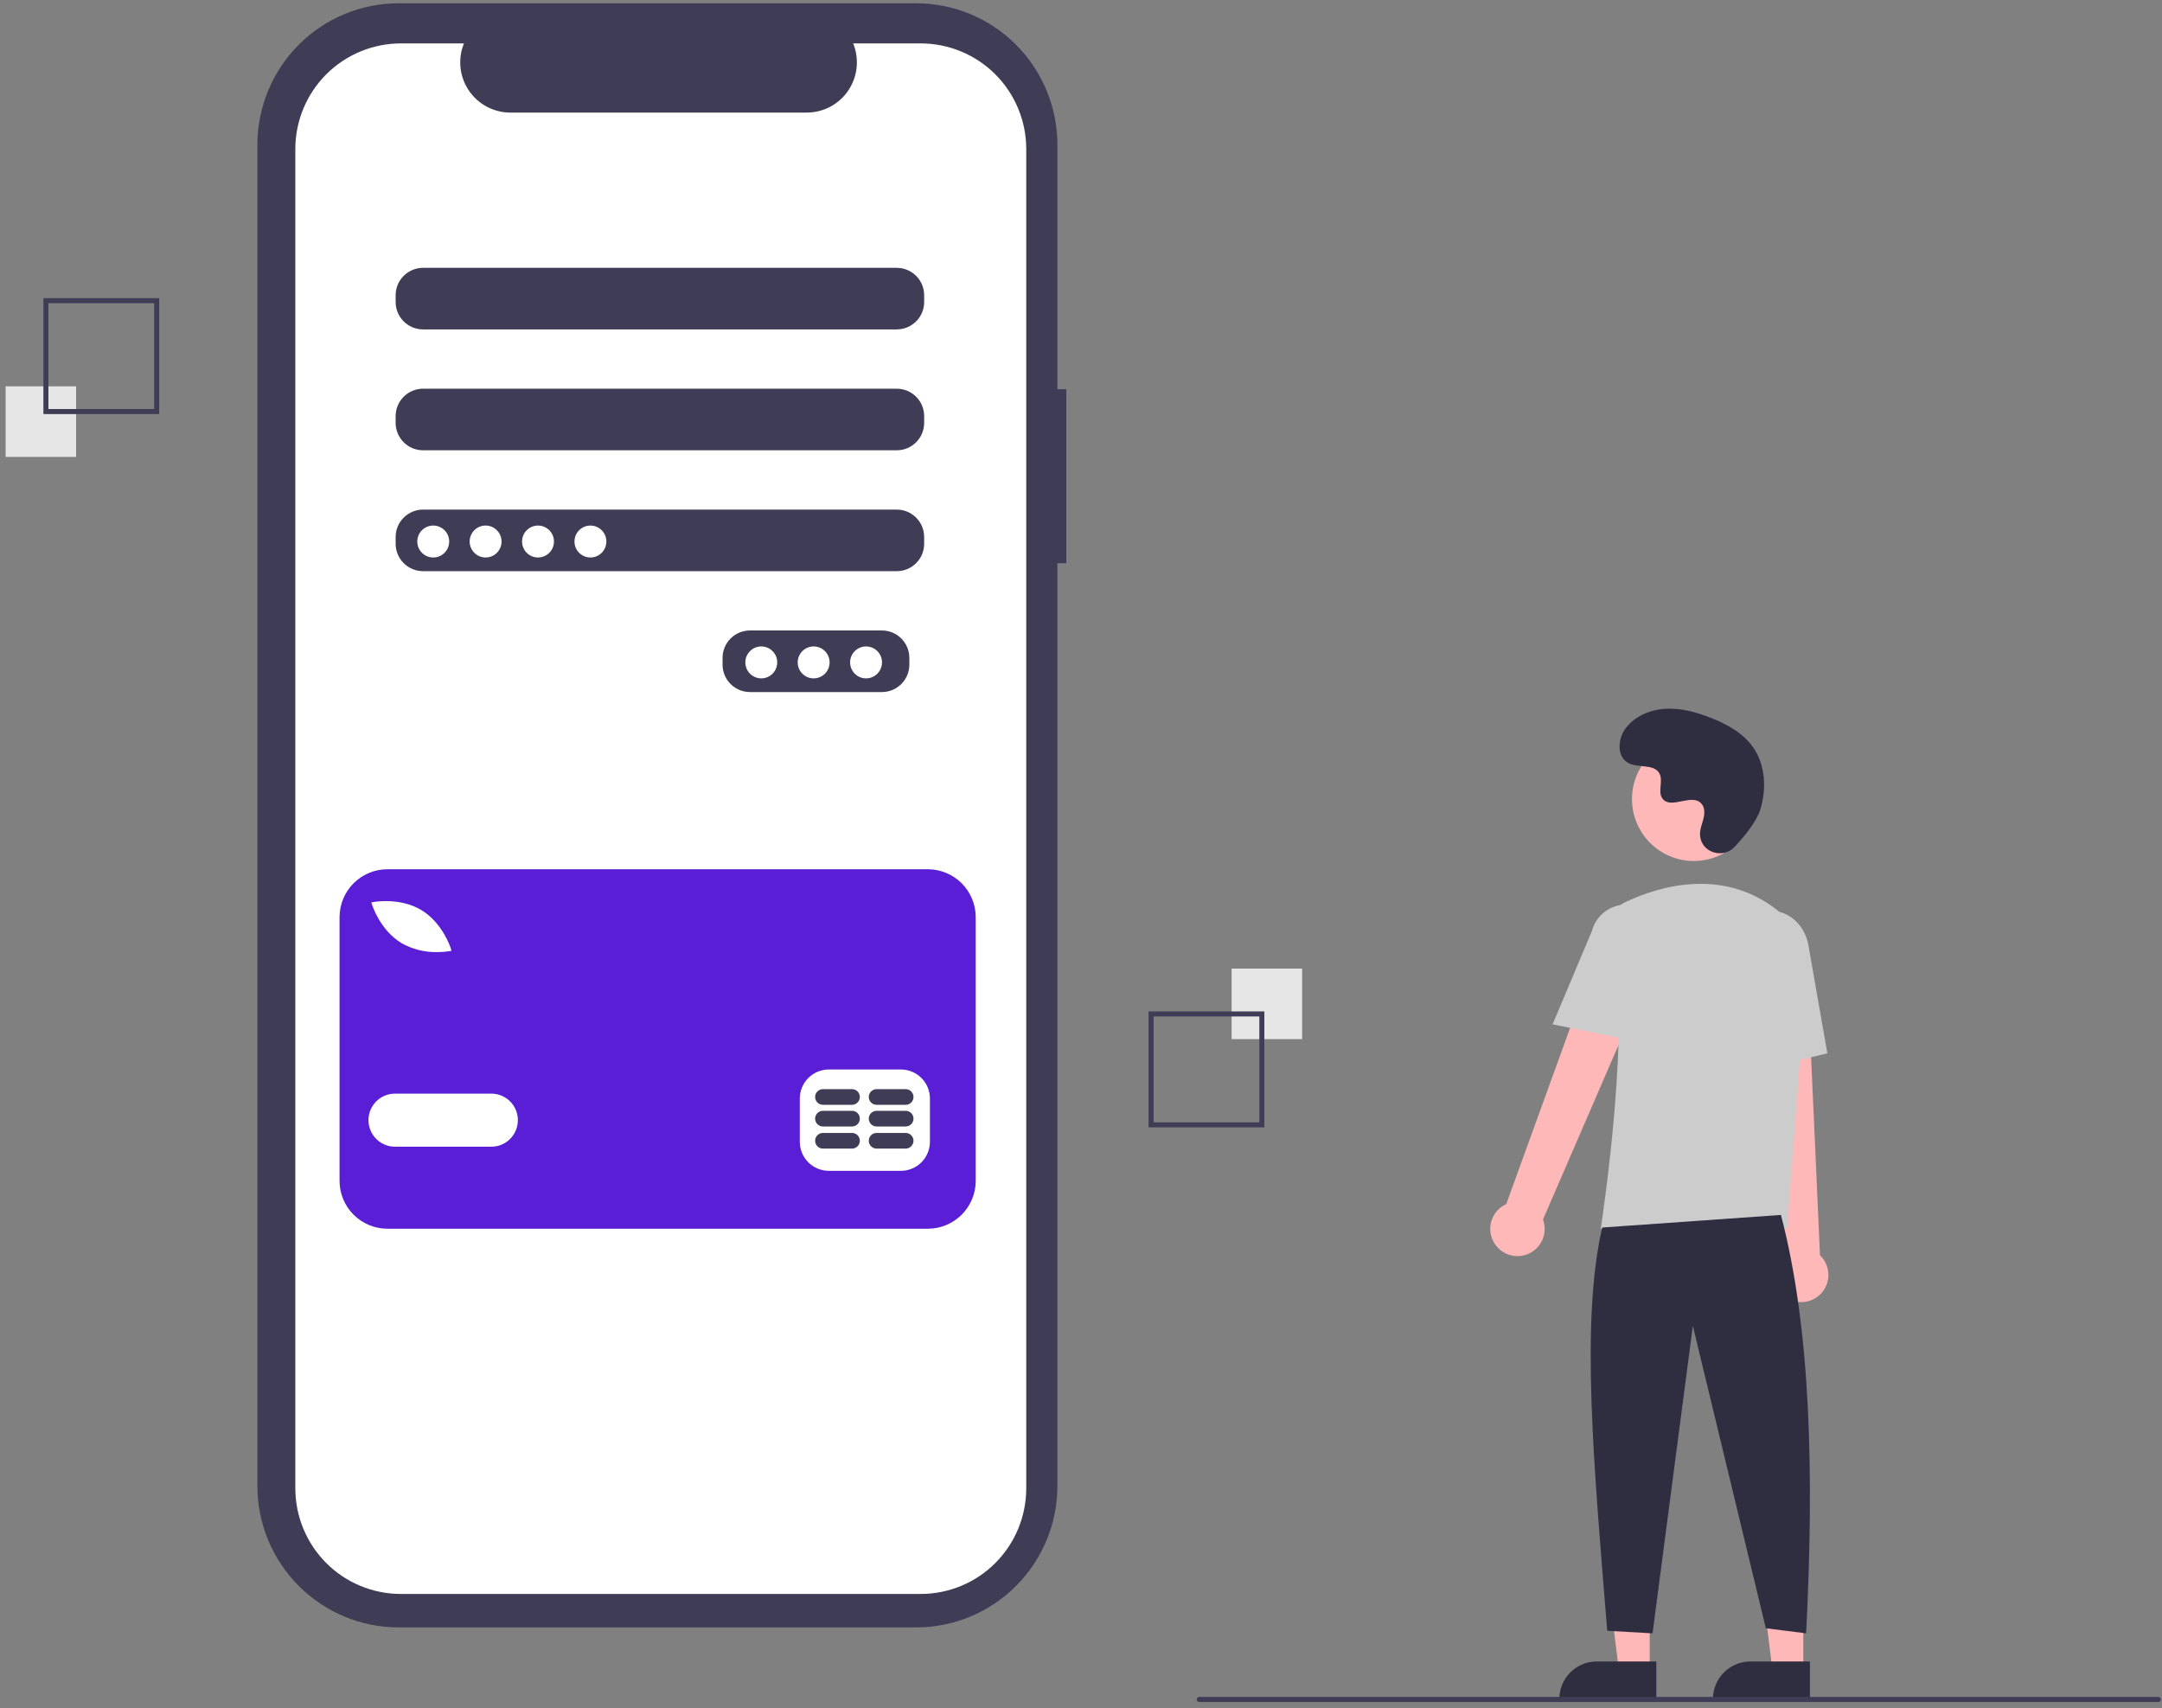 <svg width="224" height="177" viewBox="0 0 224 177" fill="none" xmlns="http://www.w3.org/2000/svg">
<rect x="0" y="0" width="224" height="177" fill="#808080" stroke="none"/>
<g clip-path="url(#clip0_6853_8674)">
<path d="M110.479 40.326H109.555V14.997C109.555 11.109 108.012 7.381 105.266 4.631C102.52 1.882 98.796 0.338 94.912 0.338H41.311C39.388 0.338 37.484 0.717 35.707 1.454C33.931 2.19 32.316 3.27 30.957 4.631C29.597 5.993 28.518 7.609 27.783 9.387C27.047 11.166 26.668 13.072 26.668 14.997V153.952C26.668 155.877 27.047 157.783 27.783 159.562C28.518 161.34 29.597 162.956 30.957 164.317C32.316 165.679 33.931 166.759 35.707 167.495C37.484 168.232 39.388 168.611 41.311 168.611H94.912C96.835 168.611 98.739 168.232 100.516 167.495C102.292 166.759 103.907 165.679 105.266 164.317C106.626 162.956 107.705 161.34 108.44 159.562C109.176 157.783 109.555 155.877 109.555 153.952V58.355H110.479V40.326Z" fill="#3F3D56"/>
<path d="M95.392 4.498H88.395C88.717 5.288 88.84 6.145 88.753 6.993C88.666 7.842 88.372 8.656 87.897 9.364C87.422 10.072 86.78 10.652 86.028 11.053C85.276 11.454 84.437 11.664 83.585 11.664H52.878C52.026 11.664 51.187 11.454 50.435 11.053C49.683 10.652 49.041 10.072 48.566 9.364C48.091 8.656 47.797 7.842 47.71 6.993C47.623 6.145 47.746 5.288 48.068 4.498H41.533C38.633 4.498 35.851 5.652 33.8 7.705C31.75 9.758 30.598 12.543 30.598 15.446V154.196C30.598 155.634 30.881 157.058 31.43 158.386C31.98 159.714 32.785 160.921 33.8 161.938C34.816 162.954 36.021 163.761 37.348 164.311C38.675 164.861 40.097 165.144 41.533 165.144H95.392C98.292 165.144 101.074 163.991 103.125 161.938C105.175 159.885 106.327 157.1 106.327 154.197V15.446C106.327 14.008 106.045 12.585 105.495 11.257C104.946 9.928 104.14 8.721 103.125 7.705C102.109 6.688 100.904 5.882 99.577 5.332C98.25 4.782 96.828 4.498 95.392 4.498ZM94.217 68.866C94.215 69.617 93.915 70.337 93.385 70.868C92.854 71.4 92.135 71.699 91.384 71.701H77.694C76.944 71.699 76.225 71.4 75.694 70.868C75.163 70.337 74.864 69.617 74.862 68.866V68.157C74.864 67.405 75.163 66.685 75.694 66.154C76.225 65.623 76.944 65.323 77.694 65.321H91.384C92.135 65.323 92.854 65.623 93.385 66.154C93.915 66.685 94.215 67.405 94.217 68.157V68.866ZM95.751 56.342C95.749 57.093 95.45 57.813 94.919 58.344C94.388 58.876 93.669 59.175 92.919 59.177H43.823C43.073 59.175 42.353 58.876 41.823 58.344C41.292 57.813 40.993 57.093 40.991 56.342V55.633C40.993 54.881 41.292 54.161 41.823 53.63C42.353 53.099 43.073 52.799 43.823 52.797H92.919C93.669 52.799 94.388 53.099 94.919 53.63C95.45 54.161 95.749 54.881 95.751 55.633V56.342ZM95.751 43.818C95.749 44.569 95.45 45.289 94.919 45.82C94.388 46.352 93.669 46.651 92.919 46.653H43.823C43.073 46.651 42.353 46.352 41.823 45.82C41.292 45.289 40.993 44.569 40.991 43.818V43.109C40.993 42.357 41.292 41.637 41.823 41.106C42.353 40.575 43.073 40.275 43.823 40.273H92.919C93.669 40.275 94.388 40.575 94.919 41.106C95.45 41.637 95.749 42.357 95.751 43.109V43.818ZM95.751 31.294C95.749 32.045 95.45 32.765 94.919 33.296C94.388 33.828 93.669 34.127 92.919 34.129H43.823C43.073 34.127 42.353 33.828 41.823 33.296C41.292 32.765 40.993 32.045 40.991 31.294V30.585C40.993 29.833 41.292 29.113 41.823 28.582C42.353 28.051 43.073 27.751 43.823 27.749H92.919C93.669 27.751 94.388 28.051 94.919 28.582C95.45 29.113 95.749 29.833 95.751 30.585V31.294Z" fill="white"/>
<path d="M44.887 57.759C45.799 57.759 46.539 57.019 46.539 56.105C46.539 55.192 45.799 54.451 44.887 54.451C43.974 54.451 43.234 55.192 43.234 56.105C43.234 57.019 43.974 57.759 44.887 57.759Z" fill="white"/>
<path d="M50.312 57.759C51.225 57.759 51.965 57.019 51.965 56.105C51.965 55.192 51.225 54.451 50.312 54.451C49.4 54.451 48.66 55.192 48.66 56.105C48.66 57.019 49.4 57.759 50.312 57.759Z" fill="white"/>
<path d="M55.742 57.759C56.655 57.759 57.394 57.019 57.394 56.105C57.394 55.192 56.655 54.451 55.742 54.451C54.83 54.451 54.09 55.192 54.09 56.105C54.09 57.019 54.83 57.759 55.742 57.759Z" fill="white"/>
<path d="M61.172 57.759C62.084 57.759 62.824 57.019 62.824 56.105C62.824 55.192 62.084 54.451 61.172 54.451C60.259 54.451 59.52 55.192 59.52 56.105C59.52 57.019 60.259 57.759 61.172 57.759Z" fill="white"/>
<path d="M78.875 70.284C79.787 70.284 80.527 69.543 80.527 68.629C80.527 67.716 79.787 66.975 78.875 66.975C77.962 66.975 77.223 67.716 77.223 68.629C77.223 69.543 77.962 70.284 78.875 70.284Z" fill="white"/>
<path d="M84.301 70.284C85.213 70.284 85.953 69.543 85.953 68.629C85.953 67.716 85.213 66.975 84.301 66.975C83.388 66.975 82.648 67.716 82.648 68.629C82.648 69.543 83.388 70.284 84.301 70.284Z" fill="white"/>
<path d="M89.73 70.284C90.643 70.284 91.383 69.543 91.383 68.629C91.383 67.716 90.643 66.975 89.73 66.975C88.818 66.975 88.078 67.716 88.078 68.629C88.078 69.543 88.818 70.284 89.73 70.284Z" fill="white"/>
<path d="M96.132 90.061H40.14C38.824 90.061 37.563 90.585 36.632 91.516C35.702 92.447 35.18 93.71 35.18 95.027V122.338C35.18 123.655 35.702 124.918 36.632 125.85C37.563 126.781 38.824 127.304 40.14 127.304H96.132C97.447 127.304 98.709 126.781 99.639 125.85C100.569 124.918 101.092 123.655 101.092 122.338V95.027C101.092 93.71 100.569 92.447 99.639 91.516C98.709 90.585 97.447 90.061 96.132 90.061ZM38.754 93.449C38.865 93.429 41.487 92.982 43.658 94.29C45.829 95.597 46.663 98.126 46.697 98.233L46.785 98.506L46.503 98.556C46.101 98.618 45.695 98.648 45.288 98.645C43.998 98.67 42.724 98.348 41.6 97.714C39.429 96.407 38.595 93.878 38.56 93.772L38.472 93.499L38.754 93.449ZM50.909 118.806H40.922C40.194 118.806 39.495 118.516 38.98 118C38.465 117.485 38.176 116.785 38.176 116.056C38.176 115.327 38.465 114.628 38.98 114.112C39.495 113.596 40.194 113.307 40.922 113.307H50.909C51.637 113.307 52.336 113.596 52.851 114.112C53.366 114.628 53.655 115.327 53.655 116.056C53.655 116.785 53.366 117.485 52.851 118C52.336 118.516 51.637 118.806 50.909 118.806ZM96.348 118.306C96.346 119.101 96.029 119.862 95.468 120.424C94.906 120.986 94.146 121.303 93.352 121.305H85.862C85.068 121.303 84.307 120.986 83.746 120.424C83.185 119.862 82.868 119.101 82.866 118.306V113.807C82.868 113.012 83.185 112.25 83.746 111.688C84.307 111.126 85.068 110.81 85.862 110.807H93.352C94.146 110.81 94.906 111.126 95.468 111.688C96.029 112.25 96.346 113.012 96.348 113.807L96.348 118.306Z" fill="#591ED6"/>
<path d="M88.275 117.379H85.264C85.049 117.379 84.843 117.464 84.691 117.616C84.538 117.769 84.453 117.975 84.453 118.19C84.453 118.406 84.538 118.612 84.691 118.764C84.843 118.917 85.049 119.002 85.264 119.002H88.275C88.49 119.002 88.697 118.917 88.849 118.764C89.001 118.612 89.086 118.406 89.086 118.19C89.086 117.975 89.001 117.769 88.849 117.616C88.697 117.464 88.49 117.379 88.275 117.379Z" fill="#3F3D56"/>
<path d="M93.834 117.379H90.823C90.608 117.379 90.401 117.464 90.249 117.616C90.097 117.769 90.012 117.975 90.012 118.19C90.012 118.406 90.097 118.612 90.249 118.764C90.401 118.917 90.608 119.002 90.823 119.002H93.834C94.049 119.002 94.255 118.917 94.407 118.764C94.559 118.612 94.645 118.406 94.645 118.19C94.645 117.975 94.559 117.769 94.407 117.616C94.255 117.464 94.049 117.379 93.834 117.379Z" fill="#3F3D56"/>
<path d="M88.275 115.087H85.264C85.049 115.087 84.843 115.173 84.691 115.325C84.538 115.477 84.453 115.684 84.453 115.899C84.453 116.114 84.538 116.321 84.691 116.473C84.843 116.625 85.049 116.711 85.264 116.711H88.275C88.49 116.711 88.697 116.625 88.849 116.473C89.001 116.321 89.086 116.114 89.086 115.899C89.086 115.684 89.001 115.477 88.849 115.325C88.697 115.173 88.49 115.087 88.275 115.087Z" fill="#3F3D56"/>
<path d="M93.834 115.087H90.823C90.608 115.087 90.401 115.173 90.249 115.325C90.097 115.477 90.012 115.684 90.012 115.899C90.012 116.114 90.097 116.321 90.249 116.473C90.401 116.625 90.608 116.711 90.823 116.711H93.834C94.049 116.711 94.255 116.625 94.407 116.473C94.559 116.321 94.645 116.114 94.645 115.899C94.645 115.684 94.559 115.477 94.407 115.325C94.255 115.173 94.049 115.087 93.834 115.087Z" fill="#3F3D56"/>
<path d="M88.275 112.842H85.264C85.049 112.842 84.843 112.928 84.691 113.08C84.538 113.232 84.453 113.439 84.453 113.654C84.453 113.869 84.538 114.076 84.691 114.228C84.843 114.38 85.049 114.466 85.264 114.466H88.275C88.49 114.466 88.697 114.38 88.849 114.228C89.001 114.076 89.086 113.869 89.086 113.654C89.086 113.439 89.001 113.232 88.849 113.08C88.697 112.928 88.49 112.842 88.275 112.842Z" fill="#3F3D56"/>
<path d="M93.834 112.842H90.823C90.608 112.842 90.401 112.928 90.249 113.08C90.097 113.232 90.012 113.439 90.012 113.654C90.012 113.869 90.097 114.076 90.249 114.228C90.401 114.38 90.608 114.466 90.823 114.466H93.834C94.049 114.466 94.255 114.38 94.407 114.228C94.559 114.076 94.645 113.869 94.645 113.654C94.645 113.439 94.559 113.232 94.407 113.08C94.255 112.928 94.049 112.842 93.834 112.842Z" fill="#3F3D56"/>
<path d="M134.909 100.35H127.605V107.661H134.909V100.35Z" fill="#E6E6E6"/>
<path d="M119 104.789H130.998V116.801H119V104.789ZM130.477 105.311H119.522V116.278H130.477V105.311Z" fill="#3F3D56"/>
<path d="M7.885 40.029H0.582V47.341H7.885V40.029Z" fill="#E6E6E6"/>
<path d="M16.494 42.901H4.496V30.89H16.494V42.901ZM5.018 42.379H15.973V31.412H5.018V42.379Z" fill="#3F3D56"/>
<path d="M170.926 173.052H167.728L166.207 160.704H170.927L170.926 173.052Z" fill="#FFB8B8"/>
<path d="M165.442 172.137H171.609V176.025H161.559C161.559 174.994 161.968 174.005 162.696 173.276C163.424 172.547 164.412 172.137 165.442 172.137Z" fill="#2F2E41"/>
<path d="M186.836 173.052H183.638L182.117 160.704H186.837L186.836 173.052Z" fill="#FFB8B8"/>
<path d="M181.356 172.137H187.523V176.025H177.473C177.473 174.994 177.882 174.005 178.61 173.276C179.338 172.547 180.326 172.137 181.356 172.137Z" fill="#2F2E41"/>
<path d="M154.882 128.892C154.652 128.552 154.499 128.167 154.434 127.762C154.369 127.357 154.393 126.943 154.506 126.548C154.618 126.154 154.815 125.789 155.083 125.479C155.352 125.169 155.684 124.922 156.059 124.755L166.929 94.76L172.278 97.682L159.866 126.346C160.105 126.994 160.098 127.707 159.847 128.35C159.596 128.993 159.118 129.522 158.503 129.835C157.889 130.149 157.181 130.226 156.514 130.053C155.846 129.879 155.266 129.466 154.882 128.892Z" fill="#FFB8B8"/>
<path d="M185.2 134.528C184.845 134.324 184.539 134.044 184.303 133.709C184.067 133.374 183.907 132.991 183.835 132.587C183.764 132.183 183.781 131.769 183.886 131.372C183.992 130.976 184.183 130.608 184.446 130.293L181.078 98.564L187.165 98.842L188.565 130.052C189.063 130.53 189.369 131.173 189.425 131.862C189.481 132.55 189.283 133.235 188.868 133.786C188.453 134.338 187.851 134.718 187.175 134.855C186.499 134.992 185.796 134.875 185.2 134.528Z" fill="#FFB8B8"/>
<path d="M175.492 89.204C179.03 89.204 181.899 86.332 181.899 82.79C181.899 79.248 179.03 76.377 175.492 76.377C171.954 76.377 169.086 79.248 169.086 82.79C169.086 86.332 171.954 89.204 175.492 89.204Z" fill="#FFB8B8"/>
<path d="M185.161 127.312H165.848L165.871 127.161C165.906 126.936 169.313 104.59 166.8 97.279C166.548 96.561 166.57 95.774 166.862 95.071C167.154 94.368 167.696 93.798 168.383 93.471C171.975 91.777 178.87 89.692 184.69 94.753C185.547 95.51 186.215 96.456 186.644 97.516C187.072 98.576 187.248 99.722 187.158 100.862L185.161 127.312Z" fill="#CCCCCC"/>
<path d="M169.555 107.892L160.859 106.126L164.935 96.457C165.179 95.52 165.784 94.719 166.617 94.228C167.451 93.737 168.445 93.598 169.381 93.84C170.317 94.082 171.119 94.685 171.611 95.518C172.103 96.352 172.245 97.346 172.005 98.284L169.555 107.892Z" fill="#CCCCCC"/>
<path d="M180.692 111.171L180.169 99.175C179.773 96.92 181.062 94.788 183.046 94.439C185.029 94.092 186.966 95.656 187.365 97.928L189.329 109.137L180.692 111.171Z" fill="#CCCCCC"/>
<path d="M184.52 125.875C187.628 137.724 187.967 152.79 187.129 169.223L182.955 168.7L175.391 137.365L171.218 169.223L166.523 168.961C165.12 151.719 163.755 136.917 166.001 127.181L184.52 125.875Z" fill="#2F2E41"/>
<path d="M179.713 87.747C178.518 89.022 176.299 88.337 176.143 86.596C176.131 86.461 176.132 86.325 176.146 86.19C176.226 85.419 176.671 84.718 176.564 83.904C176.54 83.701 176.465 83.508 176.345 83.343C175.393 82.066 173.157 83.914 172.259 82.758C171.707 82.049 172.355 80.934 171.932 80.142C171.374 79.096 169.721 79.612 168.684 79.039C167.53 78.402 167.599 76.63 168.359 75.552C169.285 74.238 170.909 73.537 172.512 73.436C174.116 73.335 175.708 73.769 177.205 74.353C178.906 75.016 180.593 75.933 181.639 77.431C182.912 79.252 183.035 81.7 182.398 83.829C182.011 85.124 180.689 86.706 179.713 87.747Z" fill="#2F2E41"/>
<path d="M223.626 176.338H124.249C124.18 176.338 124.114 176.31 124.065 176.261C124.016 176.212 123.988 176.146 123.988 176.077C123.988 176.007 124.016 175.941 124.065 175.892C124.114 175.843 124.18 175.816 124.249 175.816H223.626C223.695 175.816 223.762 175.843 223.811 175.892C223.86 175.941 223.887 176.007 223.887 176.077C223.887 176.146 223.86 176.212 223.811 176.261C223.762 176.31 223.695 176.338 223.626 176.338Z" fill="#3F3D56"/>
</g>
<defs>
<clipPath id="clip0_6853_8674">
<rect width="223.304" height="176" fill="white" transform="translate(0.582 0.338)"/>
</clipPath>
</defs>
</svg>

